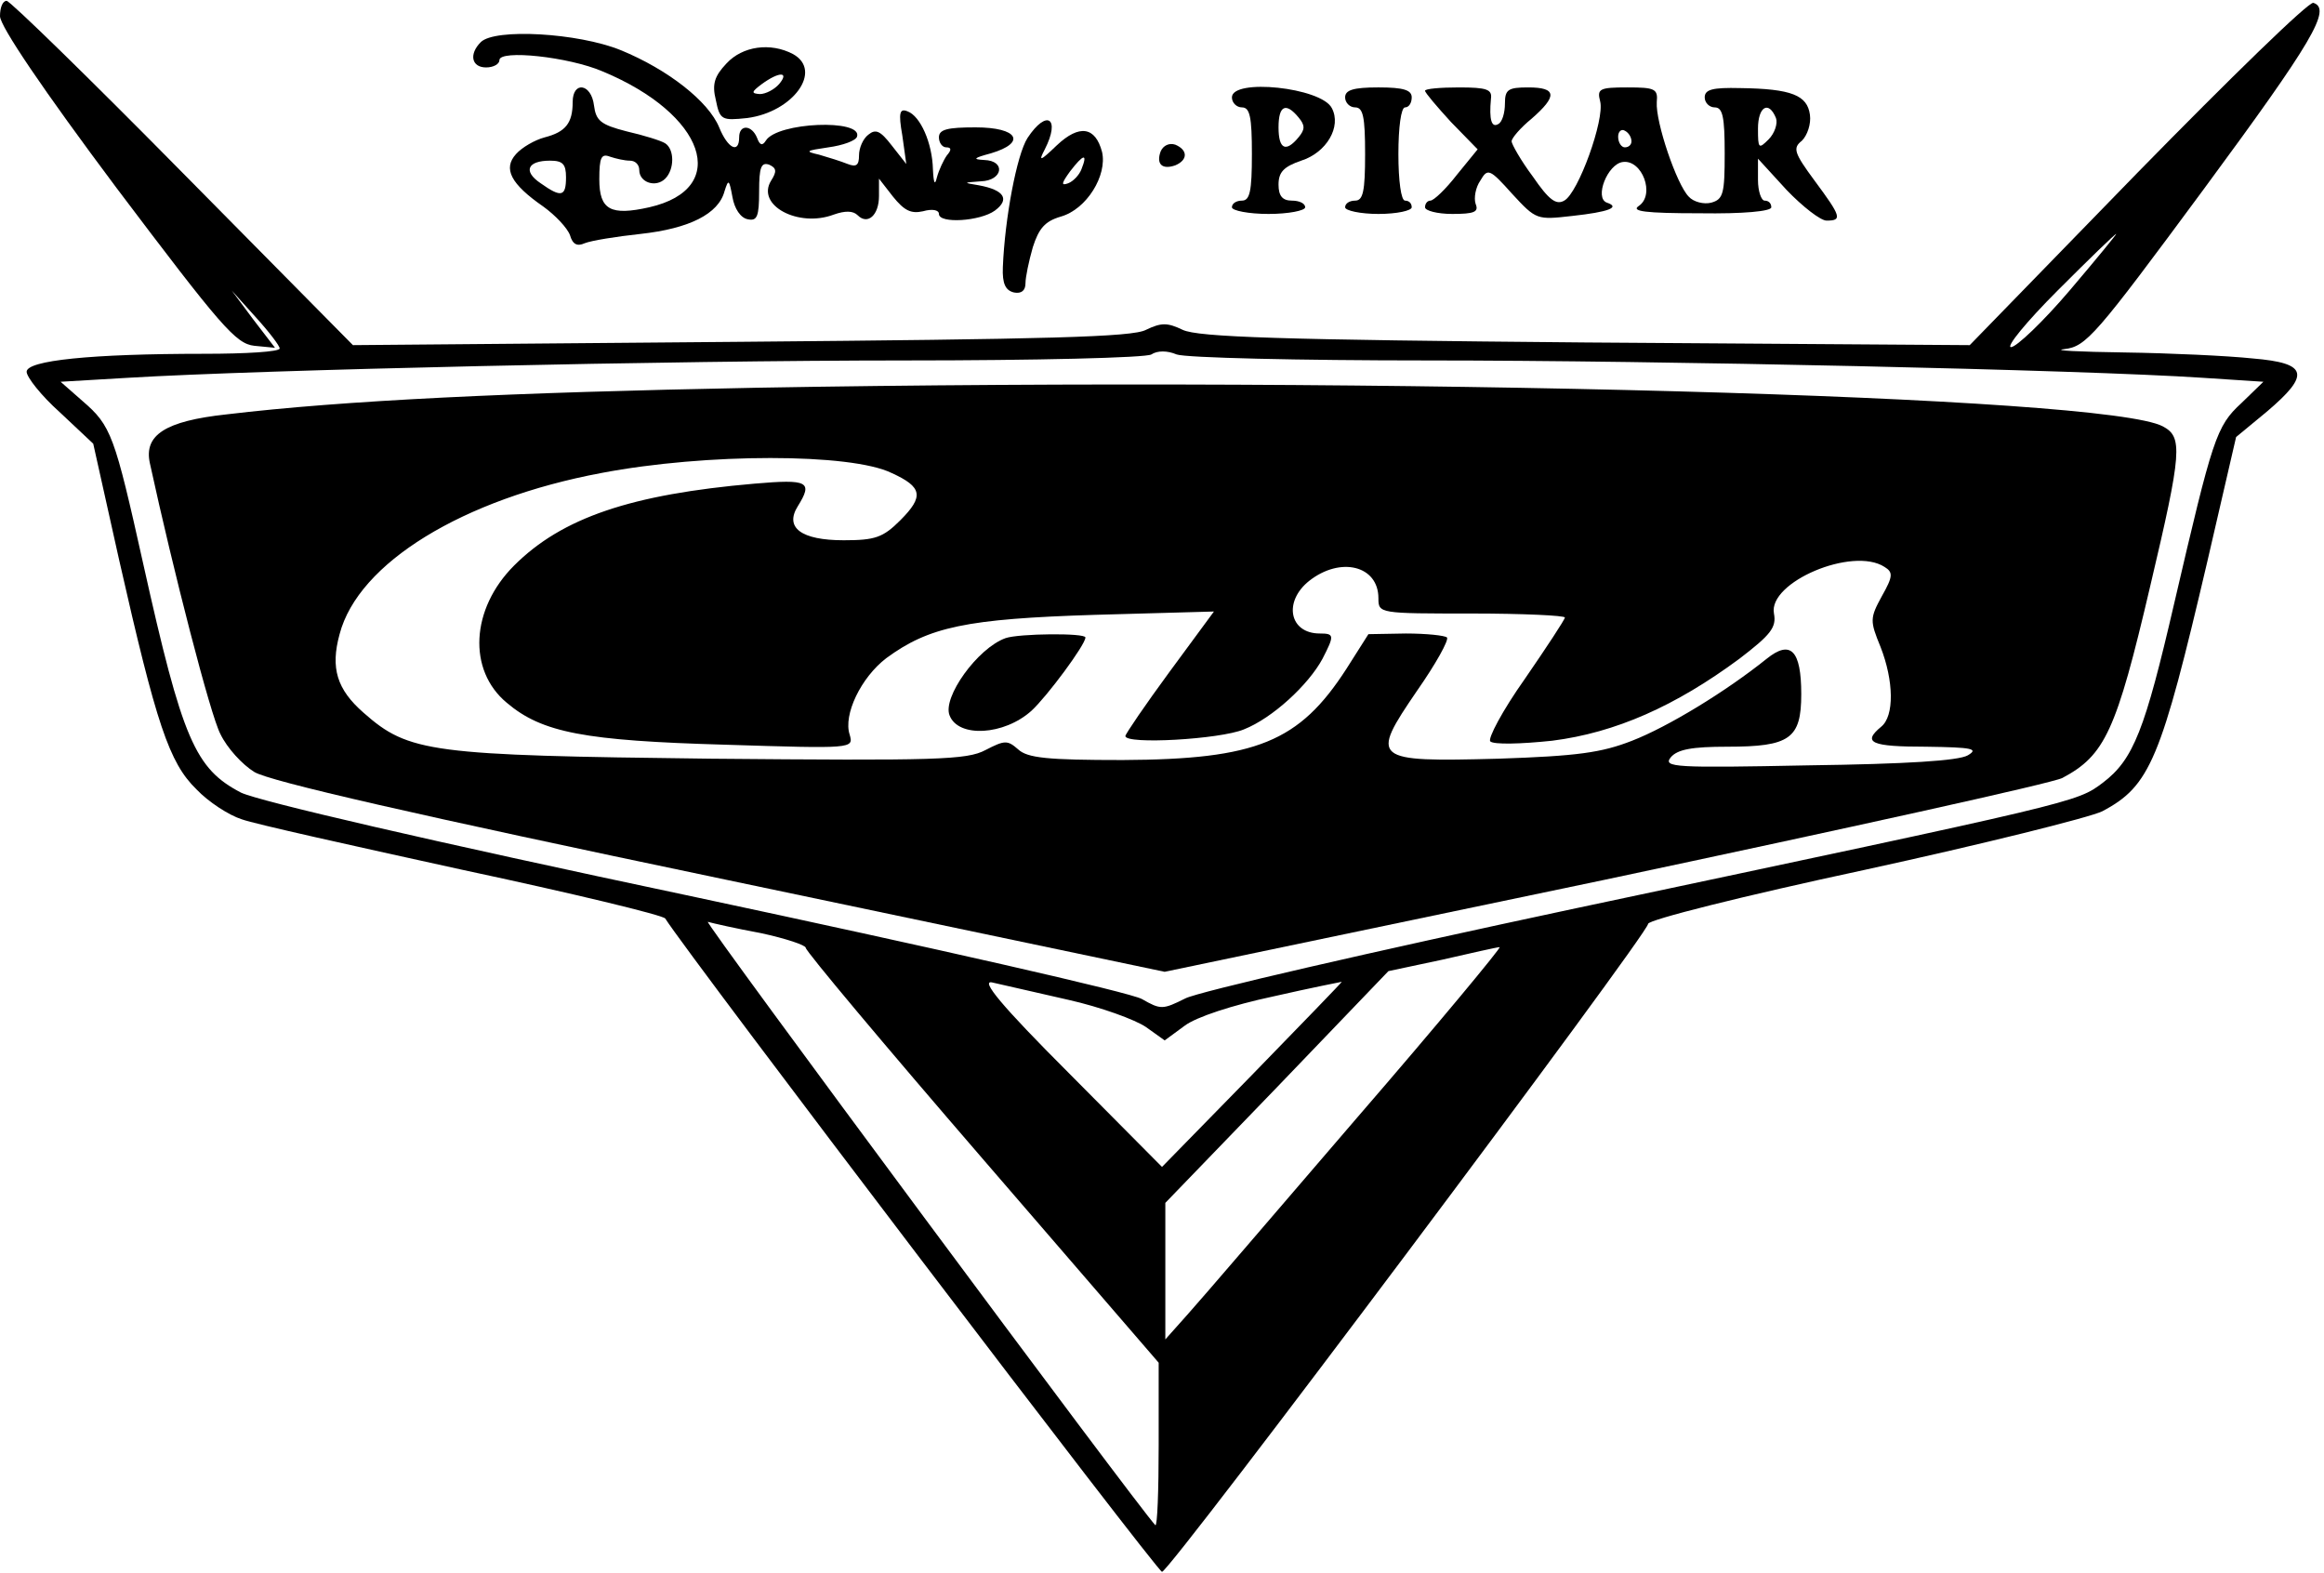 <?xml version="1.0" encoding="UTF-8" standalone="yes"?>
<svg version="1.0" xmlns="http://www.w3.org/2000/svg" width="348.57" height="235.96" viewBox="0 0 349 236" preserveAspectRatio="xMidYMid meet">
  <g transform="translate(0,236) scale(0.1,-0.1)" fill="#000000" stroke="none">
    <path d="M0 2337 c0 -15 65 -111 175 -258 157 -208 179 -234 207 -237 l31 -3
-33 43 -32 43 36 -40 c20 -22 36 -43 36 -47 0 -5 -51 -8 -113 -8 -171 0 -267
-10 -267 -27 0 -8 22 -36 50 -61 l50 -47 39 -175 c56 -247 75 -304 116 -344
18 -19 49 -39 68 -45 19 -7 168 -40 332 -76 164 -35 301 -68 304 -73 36 -57
739 -981 746 -981 12 0 730 958 730 973 0 6 143 42 325 81 179 39 339 79 357
88 72 38 88 77 158 376 l43 186 46 38 c66 56 62 73 -21 80 -38 4 -124 8 -193
9 -69 1 -109 3 -90 5 33 4 46 19 210 241 163 221 192 270 164 279 -7 2 -125
-113 -264 -255 l-252 -259 -577 4 c-459 4 -582 8 -605 19 -23 11 -32 11 -55 0
-20 -11 -148 -14 -608 -18 l-583 -5 -255 258 c-141 143 -260 259 -265 259 -6
0 -10 -10 -10 -23z m3108 -412 c-40 -47 -80 -85 -88 -85 -8 0 23 38 70 85 47
47 86 85 88 85 1 0 -30 -38 -70 -85z m-964 -105 c347 0 982 -14 1163 -26 l92
-6 -33 -32 c-38 -35 -43 -52 -101 -301 -44 -190 -61 -234 -107 -269 -40 -30
-34 -28 -798 -190 -300 -64 -561 -124 -580 -134 -34 -17 -37 -17 -65 -1 -17
10 -318 78 -670 153 -407 86 -655 144 -683 157 -69 36 -88 79 -147 344 -43
193 -48 207 -91 244 l-33 29 102 6 c200 12 816 26 1166 26 196 0 362 4 370 9
9 6 24 6 38 0 14 -5 183 -9 377 -9z m-1001 -860 c37 -8 67 -18 67 -22 0 -5
119 -147 265 -316 l265 -307 0 -124 c0 -68 -2 -122 -5 -120 -25 26 -681 910
-672 906 7 -2 42 -10 80 -17z m895 -277 c-122 -142 -236 -275 -255 -296 l-33
-37 0 102 0 103 168 174 167 174 80 17 c44 10 83 19 87 19 4 1 -92 -115 -214
-256z m-434 177 c49 -11 101 -30 117 -41 l28 -20 30 22 c17 13 72 31 133 44
57 13 103 22 103 22 0 -1 -61 -64 -135 -140 l-135 -138 -140 141 c-102 102
-133 140 -115 136 14 -3 65 -15 114 -26z"/>
    <path d="M1135 1779 c-368 -7 -619 -19 -795 -40 -92 -10 -124 -31 -115 -73 35
-161 91 -379 106 -407 10 -21 33 -46 51 -57 23 -14 241 -64 700 -160 l667
-140 660 138 c363 77 672 145 688 153 64 34 81 70 132 288 48 203 49 224 19
240 -86 46 -1154 75 -2113 58z m204 -128 c46 -21 49 -35 13 -71 -26 -26 -38
-30 -85 -30 -64 0 -89 19 -69 51 23 37 16 41 -65 34 -185 -16 -289 -51 -361
-123 -65 -65 -70 -157 -11 -206 53 -45 117 -57 328 -63 192 -6 193 -6 187 15
-10 30 17 86 55 115 64 47 120 59 313 65 l179 5 -67 -91 c-36 -49 -66 -93 -66
-96 0 -13 142 -5 178 10 43 17 97 67 118 106 18 35 18 38 -4 38 -46 0 -55 48
-16 79 47 37 104 23 104 -26 0 -23 1 -23 140 -23 77 0 140 -3 140 -6 0 -3 -27
-44 -60 -92 -34 -48 -56 -90 -52 -94 5 -5 46 -4 93 1 95 12 185 52 281 123 47
36 56 47 52 68 -9 47 118 101 166 70 13 -8 13 -14 -4 -44 -18 -33 -18 -37 -2
-76 20 -51 21 -104 1 -120 -29 -24 -15 -30 68 -30 69 -1 79 -3 62 -13 -14 -8
-91 -13 -240 -15 -200 -4 -218 -3 -206 12 10 12 32 16 85 16 94 0 111 12 111
79 0 66 -16 82 -52 53 -61 -49 -148 -102 -202 -123 -46 -18 -82 -23 -201 -27
-190 -5 -193 -2 -122 102 28 40 48 76 45 80 -3 3 -31 6 -62 6 l-56 -1 -33 -52
c-71 -110 -135 -136 -336 -137 -113 0 -143 3 -157 16 -16 14 -20 14 -49 -1
-28 -15 -74 -16 -413 -13 -421 5 -453 9 -521 69 -40 35 -50 67 -36 118 28 107
185 203 393 242 157 30 375 30 436 0z"/>
    <path d="M1510 1403 c-42 -15 -95 -89 -84 -116 13 -34 82 -30 123 7 23 21 81
99 81 110 0 7 -100 6 -120 -1z"/>
    <path d="M722 2298 c-18 -18 -14 -38 8 -38 11 0 20 5 20 11 0 16 104 5 155
-17 154 -64 193 -176 70 -204 -58 -13 -75 -4 -75 42 0 33 3 39 16 34 9 -3 22
-6 30 -6 8 0 14 -6 14 -14 0 -19 25 -27 39 -13 14 14 14 44 0 53 -6 4 -32 12
-58 18 -39 10 -46 16 -49 39 -4 33 -32 37 -32 5 0 -32 -11 -45 -42 -53 -15 -4
-34 -15 -43 -25 -20 -22 -8 -45 41 -79 18 -13 36 -32 40 -43 4 -14 11 -17 22
-12 10 4 47 10 84 14 73 8 117 30 126 64 6 19 7 18 12 -9 3 -17 12 -31 23 -33
14 -3 17 4 17 42 0 36 3 44 15 40 11 -5 12 -10 3 -24 -23 -37 41 -71 94 -51
17 6 29 6 36 -1 15 -15 32 0 32 29 l0 26 21 -27 c17 -21 27 -26 45 -22 14 4
24 2 24 -4 0 -15 62 -11 84 5 23 17 14 31 -24 38 -24 4 -24 4 3 6 33 1 38 31
5 32 -18 1 -16 3 10 10 54 16 41 39 -23 39 -42 0 -55 -3 -55 -15 0 -8 5 -15
11 -15 8 0 8 -4 1 -12 -5 -7 -12 -22 -15 -33 -3 -13 -5 -9 -6 12 -1 40 -19 80
-38 87 -12 5 -14 -2 -8 -36 l6 -43 -22 28 c-17 22 -24 25 -35 16 -8 -6 -14
-20 -14 -31 0 -15 -4 -18 -17 -13 -10 4 -29 10 -43 14 -22 5 -20 6 14 11 22 3
41 10 43 16 9 27 -120 22 -137 -6 -5 -8 -9 -7 -13 4 -8 20 -27 21 -27 1 0 -25
-17 -17 -30 15 -16 39 -77 87 -148 116 -64 26 -189 33 -210 12z m128 -203 c0
-29 -7 -31 -38 -9 -27 18 -20 34 14 34 19 0 24 -5 24 -25z"/>
    <path d="M1091 2266 c-18 -19 -22 -31 -16 -55 6 -30 9 -31 47 -27 69 9 114 71
69 96 -34 18 -76 12 -100 -14z m79 -31 c-7 -8 -20 -15 -29 -15 -13 1 -13 3 3
15 26 19 42 19 26 0z"/>
    <path d="M1850 2215 c0 -8 7 -15 15 -15 12 0 15 -14 15 -70 0 -56 -3 -70 -15
-70 -8 0 -15 -4 -15 -10 0 -5 25 -10 55 -10 30 0 55 5 55 10 0 6 -9 10 -20 10
-14 0 -20 7 -20 24 0 19 8 27 34 36 38 12 61 51 46 79 -16 31 -150 45 -150 16z
m100 -30 c10 -12 10 -18 0 -30 -19 -23 -30 -18 -30 15 0 33 11 38 30 15z"/>
    <path d="M2020 2215 c0 -8 7 -15 15 -15 12 0 15 -14 15 -70 0 -56 -3 -70 -15
-70 -8 0 -15 -4 -15 -10 0 -5 23 -10 50 -10 28 0 50 5 50 10 0 6 -4 10 -10 10
-6 0 -10 30 -10 70 0 40 4 70 10 70 6 0 10 7 10 15 0 11 -12 15 -50 15 -38 0
-50 -4 -50 -15z"/>
    <path d="M2140 2225 c0 -3 18 -24 39 -47 l40 -41 -31 -38 c-17 -22 -35 -39
-40 -39 -4 0 -8 -4 -8 -10 0 -5 18 -10 41 -10 33 0 40 3 35 15 -3 9 0 25 7 35
11 19 14 18 48 -20 36 -39 37 -39 90 -33 55 6 73 13 52 20 -19 7 1 58 24 61
29 4 49 -49 24 -66 -12 -8 9 -11 92 -11 65 -1 107 3 107 9 0 6 -4 10 -10 10
-5 0 -10 14 -10 31 l0 32 43 -47 c24 -25 51 -46 60 -46 24 0 22 6 -18 60 -31
42 -33 49 -19 60 8 8 14 25 12 39 -4 29 -27 39 -105 40 -41 1 -53 -2 -53 -14
0 -8 7 -15 15 -15 12 0 15 -14 15 -69 0 -60 -2 -69 -20 -74 -11 -3 -27 1 -34
9 -18 18 -50 112 -48 142 2 20 -3 22 -44 22 -42 0 -46 -2 -41 -21 7 -27 -33
-138 -54 -149 -12 -7 -23 1 -47 36 -18 24 -32 49 -32 53 0 5 14 21 30 34 39
34 38 47 -5 47 -30 0 -35 -3 -35 -24 0 -14 -4 -28 -10 -31 -10 -6 -14 6 -11
38 2 14 -6 17 -48 17 -28 0 -51 -2 -51 -5z m527 -41 c3 -8 -2 -23 -11 -32 -15
-15 -16 -14 -16 16 0 33 16 43 27 16z m-217 -35 c0 -5 -4 -9 -10 -9 -5 0 -10
7 -10 16 0 8 5 12 10 9 6 -3 10 -10 10 -16z"/>
    <path d="M1543 2154 c-16 -25 -34 -120 -37 -194 -1 -25 4 -35 17 -38 11 -2 17
3 17 14 0 9 5 33 11 54 9 28 18 39 42 46 39 11 70 62 62 97 -10 38 -34 42 -68
10 -25 -24 -28 -25 -18 -6 24 47 3 61 -26 17z m81 -47 c-3 -8 -12 -18 -20 -21
-11 -4 -10 0 3 18 20 26 27 28 17 3z"/>
    <path d="M1743 2134 c-7 -19 2 -28 22 -21 19 8 19 23 0 31 -9 3 -18 -1 -22
-10z"/>
  </g>
</svg>